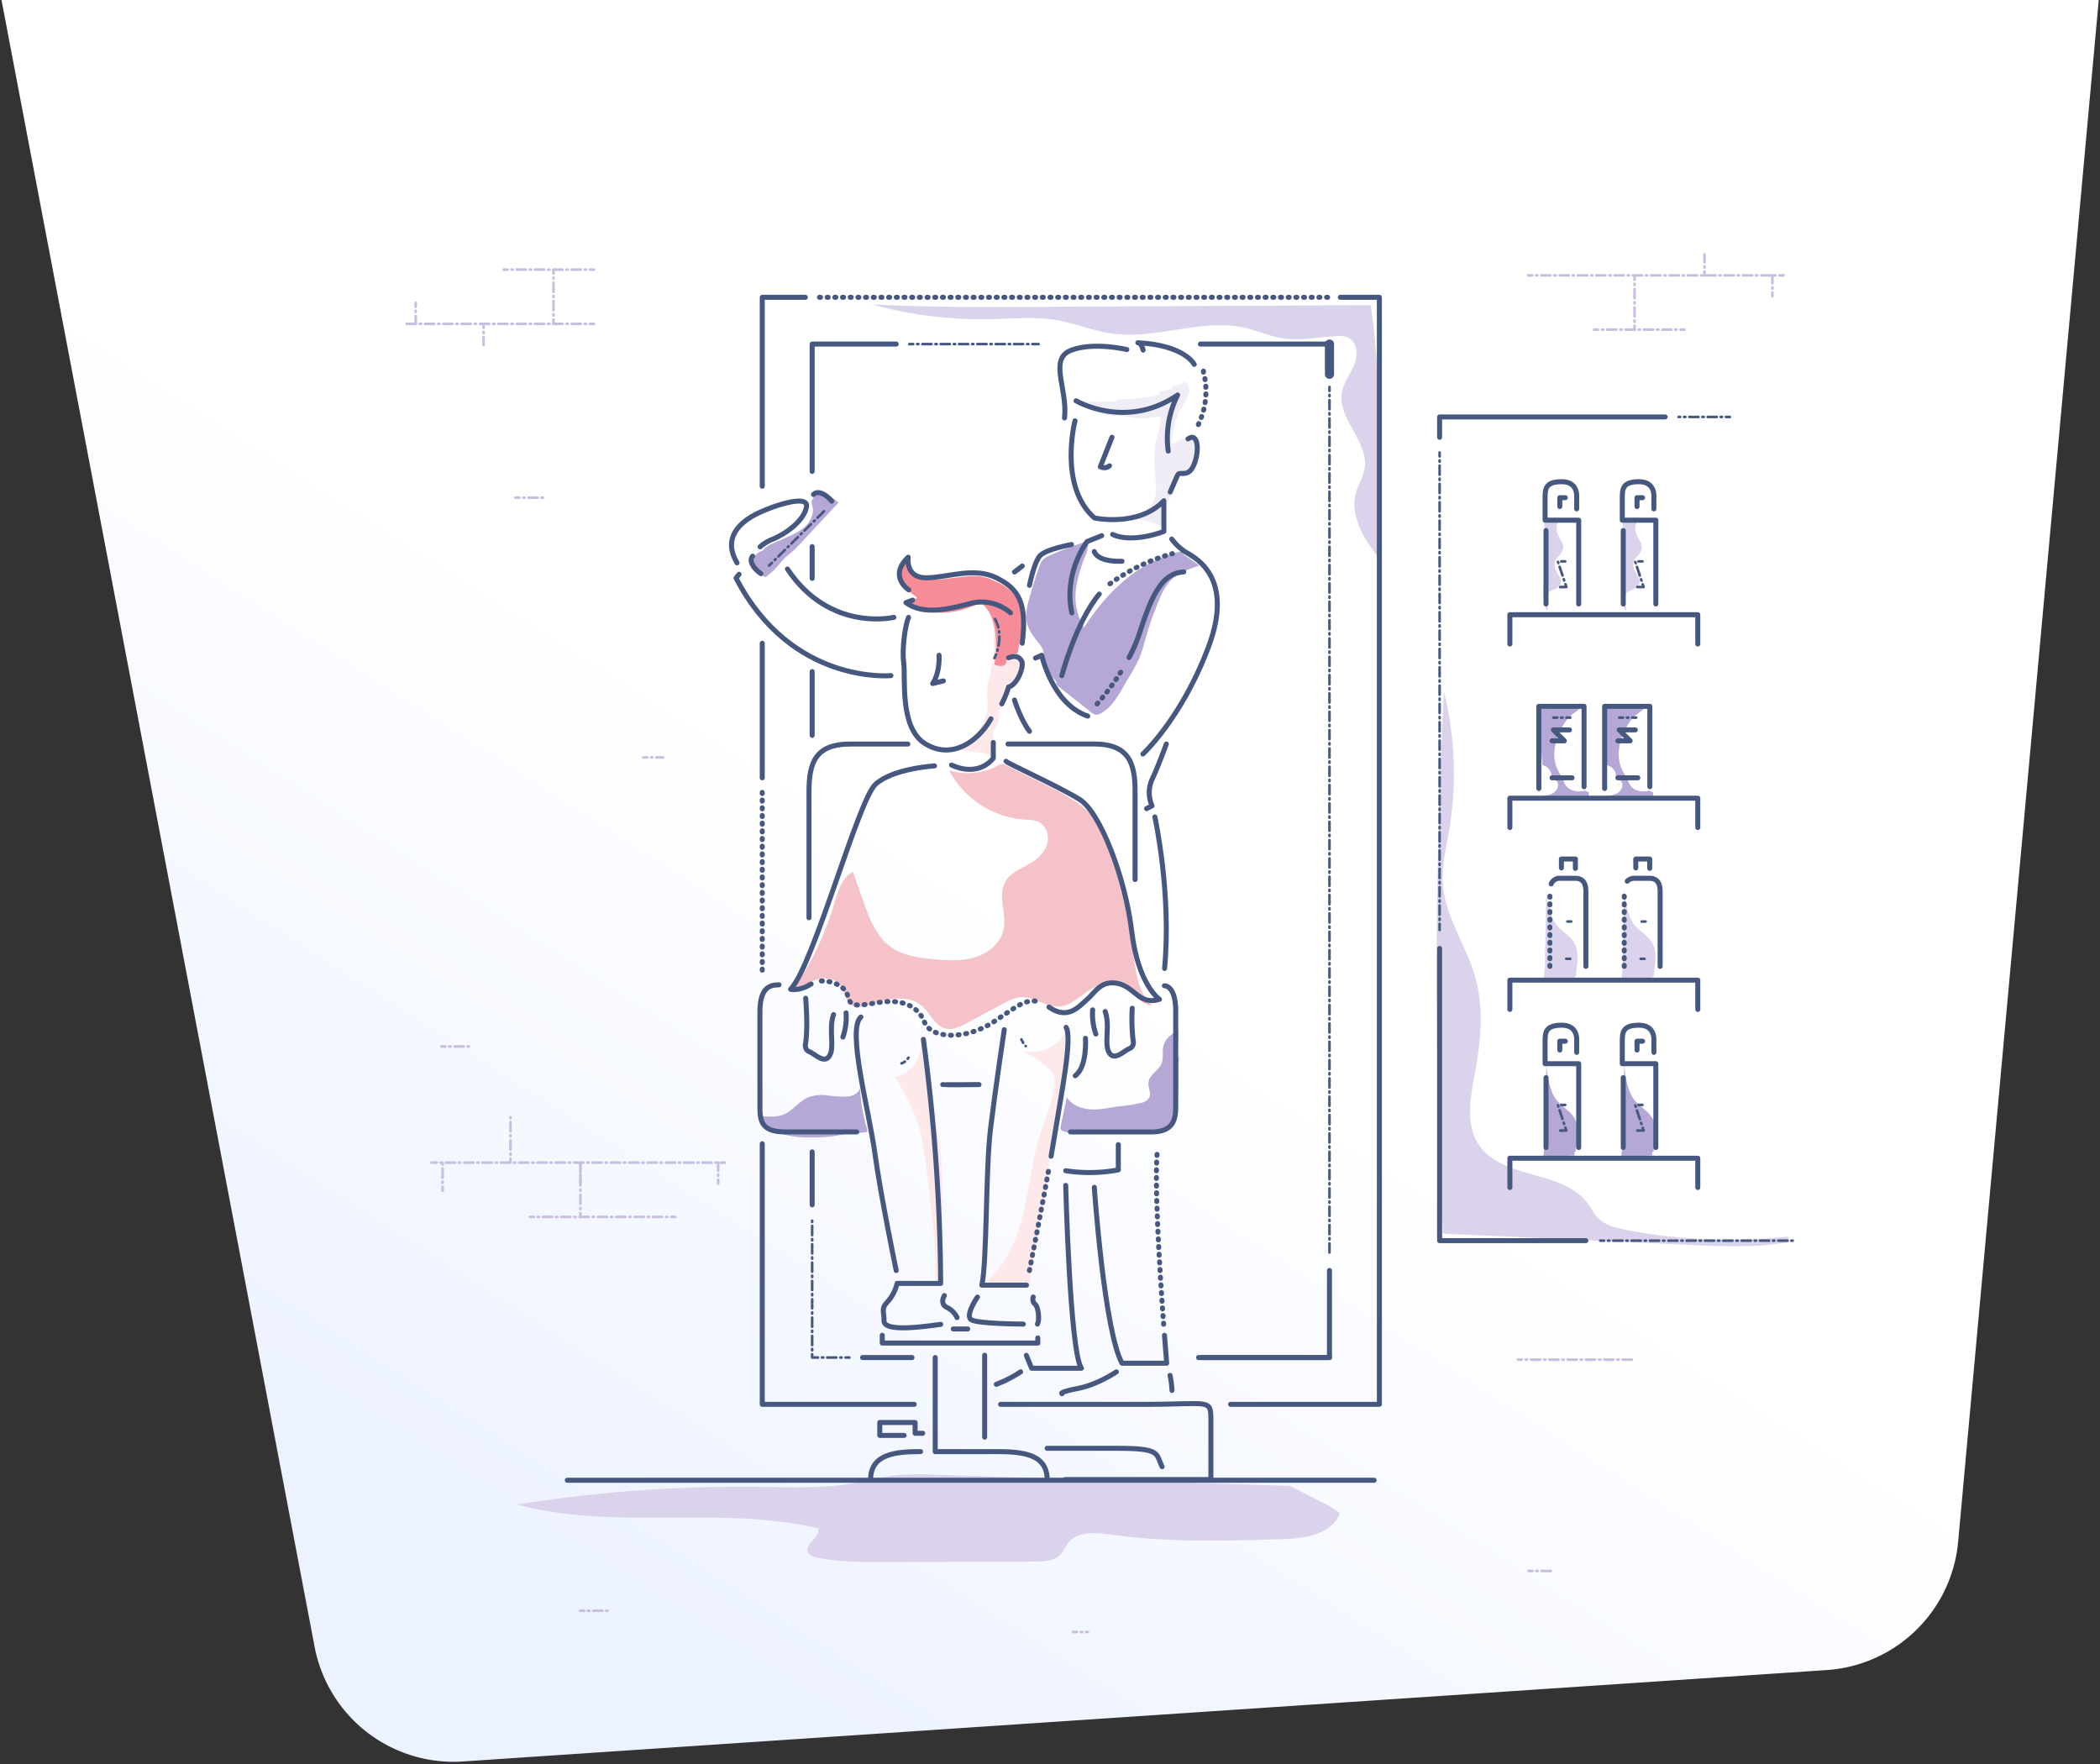 <svg id="Layer_1" data-name="Layer 1" xmlns="http://www.w3.org/2000/svg" xmlns:xlink="http://www.w3.org/1999/xlink" viewBox="0 0 850 714"><rect x="0" y="0" width="850" height="714" fill="#333333" stroke="none"/><defs><style>.cls-1{fill-rule:evenodd;fill:url(#linear-gradient);}.cls-2{fill:#fde8ea;}.cls-3{fill:#f0edf7;}.cls-4{fill:#f68c97;}.cls-5{fill:#dad3eb;}.cls-10,.cls-11,.cls-12,.cls-6,.cls-7{fill:none;stroke-linecap:round;stroke-linejoin:round;}.cls-6{stroke:#c7bee0;}.cls-11,.cls-6{stroke-width:1.06px;stroke-dasharray:1.59 1.59 0.53;}.cls-10,.cls-11,.cls-12,.cls-7{stroke:#46587f;}.cls-10,.cls-7{stroke-width:2.03px;}.cls-8{fill:#b5a8d6;}.cls-9{fill:#f4c2c8;}.cls-10{stroke-dasharray:0.41 2.7;}.cls-12{stroke-width:3.71px;}</style><linearGradient id="linear-gradient" x1="-240.3" y1="957.18" x2="-240.55" y2="956.83" gradientTransform="matrix(862.73, 0, 0, -763.61, 207678.6, 731247.93)" gradientUnits="userSpaceOnUse"><stop offset="0" stop-color="#fff"/><stop offset="1" stop-color="#ecf2ff"/></linearGradient></defs><title>ISV_header_</title><path id="Fill-1" class="cls-1" d="M853.73-46.43l-61.15,670.5A57.24,57.24,0,0,1,739,676L187,713a57.23,57.23,0,0,1-59.66-46.44L-9-50.54Z"/><path class="cls-2" d="M378.79,517.65c-.12-16-2.18-31.84-4.24-47.67A92.58,92.58,0,0,0,372,456.14c-2.11-7.25-6-13.85-9.78-20.37,4.14-.4,7.64-3.61,9.28-7.43s1.68-8.15,1.07-12.27c1.28,11.25,2.57,22.52,5,33.58,1,4.65,2.22,9.26,2.86,14a117.15,117.15,0,0,1,.76,13.38c.27,14.66.54,29.42-2,43.86"/><path class="cls-2" d="M400.16,518c8.12-7.44,12.14-18.35,14.53-29.1s3.49-21.84,7.13-32.24c1-2.95,2.26-5.84,3.17-8.83a52.43,52.43,0,0,0,1.74-8.51,8.24,8.24,0,0,0-.27-4.19,8,8,0,0,0-2.3-2.79,52.42,52.42,0,0,0-10-6.9,16.21,16.21,0,0,0,18-9c-.32,10.71-2.06,21.33-3.8,31.91l-11.65,70.94a1.64,1.64,0,0,1-.41,1,1.59,1.59,0,0,1-1.16.25L400.2,520"/><path class="cls-2" d="M402.29,306.74a10.14,10.14,0,0,0-5.2-2c-3.55-.6-7.12-1-10.7-1.44a32.84,32.84,0,0,0,8.93-6.93,17.24,17.24,0,0,0,4.4-10.25c.08-1.75-.18-3.5-.17-5.26,0-3.21.9-6.34,1.54-9.49a59.78,59.78,0,0,0,1-16.46,20.93,20.93,0,0,0-1.59-7.17c3.38,1.68,4.67,5.9,4.69,9.68s-.88,7.57-.35,11.3c1.85-.49,3.06-2.37,4.9-2.87a3.72,3.72,0,0,1,4.43,2.68c.37,1.68-.49,3.36-1.33,4.87a9.62,9.62,0,0,1-3,3.75,4.13,4.13,0,0,0-1.39,1,4,4,0,0,0-.4,1.69c-.4,2.91-3,5.1-3.56,8-.28,1.59.1,3.28-.45,4.79-.44,1.2-1.43,2.14-1.89,3.33-1.2,3.09,1.44,6.65.37,9.79"/><path class="cls-3" d="M470.69,213.27A34.19,34.19,0,0,0,458.23,210c4-1.81,8-4.48,9.26-8.67.7-2.37.39-4.91.15-7.37-.58-5.85-.74-11.84.75-17.53.61-2.3,1.49-4.6,1.41-7a.63.63,0,0,0-.83-.72c-2.69.16-5.36.81-8.05.65-2.24-.13-4.4-.82-6.63-1-1.48-.14-3-.08-4.44-.2-5.4-.42-10.3-3.17-14.94-6a84.84,84.84,0,0,0,17.74.15l-.82-.6a82.6,82.6,0,0,0,15.92-1.54,2.83,2.83,0,0,0,1.36-.52,1,1,0,0,0,.26-1.31,24.89,24.89,0,0,0,3.65-.53,2.08,2.08,0,0,0,1.32-.67c.3-.41.15-1.14-.35-1.21a7.69,7.69,0,0,0,5.62-1.44c1.5.87,2,2.9,1.6,4.6a16.32,16.32,0,0,1-2.28,4.67A35.49,35.49,0,0,0,474,180l7.48-3.72a1.37,1.37,0,0,1,.8-.22,1.29,1.29,0,0,1,.86.71c1.11,1.86,1.05,4.16.92,6.32a16.42,16.42,0,0,1-1.12,5.74,5.93,5.93,0,0,1-4.34,3.58c-.72.09-1.54,0-2,.56a2.45,2.45,0,0,0-.5,1.18,30.11,30.11,0,0,1-2.22,6.7c-1,2-2.28,3.77-3.06,5.82s-.94,4.51.29,6.32"/><path class="cls-4" d="M407.28,267.35a1.81,1.81,0,0,1-1.39,2.15,5.26,5.26,0,0,1-2.82-.27.79.79,0,0,1-.46-.26.8.8,0,0,1-.05-.57,48.32,48.32,0,0,0,.5-10c-.26-5-1.51-10.41-5.28-13.77a1.77,1.77,0,0,0-.92-.51,2,2,0,0,0-1,.26A34.61,34.61,0,0,1,381.82,248a22.65,22.65,0,0,1-13.77-4.07,6.32,6.32,0,0,0,3.1-2.15A15.44,15.44,0,0,1,366,236.6a8.91,8.91,0,0,1-1.45-4.33c-.06-2.61,1.48-5,3-7.1a8.52,8.52,0,0,0,3.49,7.56c3.33,2.37,7.81,2,11.86,1.54l7.24-.83a28.18,28.18,0,0,1,5.94-.25,22.36,22.36,0,0,1,7.19,2.28,23.65,23.65,0,0,1,4.92,2.92,14.93,14.93,0,0,1,4.53,6.33,21.83,21.83,0,0,1,.85,9.94c-.38,3.34-1.17,6.62-1.66,9.94a2.94,2.94,0,0,0-3.49,2.18"/><path class="cls-5" d="M522.1,601.43l-144-4.53a105.75,105.75,0,0,0-16.12.31c-5.14.63-10.16,2-15.26,2.95-13.39,2.46-27.12,1.82-40.74,1.66A568.4,568.4,0,0,0,209.31,609c39.41,10.63,82,.24,121.72,9.59,1.51,3.35-5.28,6.07-4.06,9.54.54,1.52,2.37,2.09,4,2.39,9.52,1.83,19.28,1.8,29,1.76l58.92-.22c3.7,0,7.84-.21,10.38-2.89,1.3-1.37,2-3.22,3.16-4.7,3.87-4.84,11.26-4.16,17.4-3.3,22.85,3.2,46.05,2.52,69.12,1.84,9.12-.27,20.31-2,23.37-10.56l-4.14-2.86"/><path class="cls-6" d="M260.35,306.57h8.09"/><line class="cls-6" x1="208.62" y1="201.45" x2="220.55" y2="201.45"/><line class="cls-6" x1="178.66" y1="423.56" x2="190.02" y2="423.56"/><line class="cls-6" x1="614.38" y1="550.34" x2="660.94" y2="550.34"/><line class="cls-6" x1="618.66" y1="635.87" x2="628.26" y2="635.87"/><path class="cls-6" d="M434.3,660.57h6"/><line class="cls-6" x1="234.79" y1="651.98" x2="246.01" y2="651.98"/><path class="cls-7" d="M229.62,599.15H556.19"/><line class="cls-6" x1="645.24" y1="133.42" x2="681.94" y2="133.42"/><line class="cls-6" x1="618.55" y1="111.46" x2="721.9" y2="111.46"/><line class="cls-6" x1="661.61" y1="133.42" x2="661.61" y2="111.46"/><line class="cls-6" x1="717.39" y1="119.98" x2="717.39" y2="111.46"/><line class="cls-6" x1="689.91" y1="111.46" x2="689.91" y2="102.95"/><line class="cls-6" x1="273.29" y1="492.56" x2="214.59" y2="492.56"/><line class="cls-6" x1="293.35" y1="470.6" x2="174.63" y2="470.6"/><line class="cls-6" x1="234.92" y1="492.56" x2="234.92" y2="470.6"/><line class="cls-6" x1="179.14" y1="481.99" x2="179.14" y2="470.6"/><line class="cls-6" x1="234.92" y1="479.11" x2="234.92" y2="470.6"/><line class="cls-6" x1="290.69" y1="479.11" x2="290.69" y2="470.6"/><line class="cls-6" x1="206.62" y1="470.6" x2="206.62" y2="452.18"/><line class="cls-6" x1="240.4" y1="109.13" x2="203.7" y2="109.13"/><line class="cls-6" x1="240.4" y1="131.09" x2="163.74" y2="131.09"/><line class="cls-6" x1="224.03" y1="109.13" x2="224.03" y2="131.09"/><line class="cls-6" x1="168.25" y1="122.58" x2="168.25" y2="131.09"/><line class="cls-6" x1="195.73" y1="131.09" x2="195.73" y2="139.6"/><path class="cls-8" d="M308.69,222.9a5.37,5.37,0,0,0-3.28,2.48,5,5,0,0,0,.6,4.86,14.88,14.88,0,0,0,3.76,3.44,29,29,0,0,0,4.76-4.29c1-1.1,1.87-2.27,2.91-3.31S319.8,224,321,223c.91-.83,1.76-1.72,2.6-2.61,1.71-1.81,3.4-3.63,5.09-5.44l3.88-4.17,6.85-7.36a17.22,17.22,0,0,0-6.63-3.66,2.91,2.91,0,0,0-2-.06c-.7.32-1.06,1.09-1.49,1.73a4.19,4.19,0,0,0-.77,1.4,4.39,4.39,0,0,0,.3,2c.76,2.93-.66,6.07-2.84,8.17s-5,3.35-7.77,4.56l-5,2.22a13.08,13.08,0,0,0-3.58,2"/><path class="cls-5" d="M658.47,246.31a10.92,10.92,0,0,1-1.16-2.94,3.69,3.69,0,0,1,.62-3,7.22,7.22,0,0,1,2.93-1.67c1.31-.58,2.63-1.59,2.77-3a4.68,4.68,0,0,0-.8-2.65,19,19,0,0,1-1.42-2.81,4.59,4.59,0,0,1-.1-3.1,8.52,8.52,0,0,1,1.74-2.38,5.24,5.24,0,0,0,1.54-3.34,7.32,7.32,0,0,0-1.33-3.31,9.69,9.69,0,0,1-1.32-3.49,4.63,4.63,0,0,1,.89-3.54c-1.82-.07-3.64-.09-5.46-.05a.39.39,0,0,0-.48.44c0,2.35.27,4.69.34,7,.06,1.7,0,3.41,0,5.11l-.13,5.3a85.73,85.73,0,0,1-.57,9.2,13.26,13.26,0,0,0-.18,2,11.31,11.31,0,0,0,.35,2.32l1,4.55.32,0"/><path class="cls-5" d="M626.61,246.31a10.63,10.63,0,0,1-1.17-2.94,3.69,3.69,0,0,1,.62-3A7.22,7.22,0,0,1,629,238.7c1.31-.58,2.63-1.59,2.77-3A4.75,4.75,0,0,0,631,233a18.12,18.12,0,0,1-1.43-2.81,4.65,4.65,0,0,1-.1-3.1,8.52,8.52,0,0,1,1.74-2.38,5.19,5.19,0,0,0,1.54-3.34,7.3,7.3,0,0,0-1.32-3.31,9.71,9.71,0,0,1-1.33-3.49,4.63,4.63,0,0,1,.89-3.54c-1.82-.07-3.64-.09-5.46-.05a.48.48,0,0,0-.4.13.46.46,0,0,0-.07.31c0,2.35.26,4.69.34,7,0,1.7,0,3.41,0,5.11l-.14,5.3a85.73,85.73,0,0,1-.57,9.2,13.26,13.26,0,0,0-.18,2,11.31,11.31,0,0,0,.35,2.32l1,4.55.31,0"/><path class="cls-8" d="M667.52,320a8.42,8.42,0,0,1-5.21-.2A5.44,5.44,0,0,1,659,316a4.63,4.63,0,0,0-.21-.91,3.46,3.46,0,0,0-.58-.85A14.53,14.53,0,0,1,655.24,304a24.63,24.63,0,0,1,3.47-10.28,15.2,15.2,0,0,1,3.43-4.32c1.12-.91,2.47-1.57,3.32-2.73a135.88,135.88,0,0,0-15.89.26,201.07,201.07,0,0,0,.8,22.36.59.59,0,0,0,.11.36.73.73,0,0,0,.34.17,4.76,4.76,0,0,1,3.21,5.41,2.57,2.57,0,0,1,2.66,2.73,4.16,4.16,0,0,1-2.5,3.32,12.21,12.21,0,0,1-4.24.93,13.06,13.06,0,0,0,4.62.6q7,0,13.95-.27a.66.66,0,0,0,.44-.13.63.63,0,0,0,.12-.4l.1-1.29"/><path class="cls-8" d="M641.45,320a8.42,8.42,0,0,1-5.21-.2A5.44,5.44,0,0,1,632.9,316a4.63,4.63,0,0,0-.21-.91,3.46,3.46,0,0,0-.58-.85A14.53,14.53,0,0,1,629.17,304a24.63,24.63,0,0,1,3.47-10.28,15.2,15.2,0,0,1,3.43-4.32c1.12-.91,2.47-1.57,3.32-2.73a135.88,135.88,0,0,0-15.89.26,201.07,201.07,0,0,0,.8,22.36.59.59,0,0,0,.11.36.73.73,0,0,0,.34.17,4.76,4.76,0,0,1,3.21,5.41,2.57,2.57,0,0,1,2.66,2.73,4.16,4.16,0,0,1-2.5,3.32,12.21,12.21,0,0,1-4.24.93,13.06,13.06,0,0,0,4.62.6q7,0,14-.27a.66.66,0,0,0,.44-.13.71.71,0,0,0,.13-.4l.1-1.29"/><path class="cls-8" d="M669.33,466c.15-1.2.3-2.39.44-3.58.38-3.3.66-6.84-.94-9.74-1.82-3.29-5.64-5-7.77-8.09a15.4,15.4,0,0,1-1.82-3.95,38.62,38.62,0,0,1-1.82-9.88l-.56,28.13a56.91,56.91,0,0,1-.58,8.46.77.77,0,0,0,0,.52c.13.2.42.22.66.22,3.88-.08,7.77-.21,11.64-.38a.35.35,0,0,0,.25-.07.33.33,0,0,0,0-.26l-.09-1"/><path class="cls-8" d="M637.81,466c.15-1.2.3-2.39.43-3.58.39-3.3.67-6.84-.93-9.74-1.82-3.29-5.64-5-7.77-8.09a15.07,15.07,0,0,1-1.82-3.95,38.62,38.62,0,0,1-1.82-9.88l-.56,28.13a55.61,55.61,0,0,1-.59,8.46.77.77,0,0,0,0,.52c.13.2.42.22.66.22q5.82-.12,11.64-.38a.31.31,0,0,0,.24-.07.34.34,0,0,0,0-.26l-.09-1"/><path class="cls-5" d="M669.33,395.11c.15-1.19.3-2.38.44-3.58.38-3.29.66-6.83-.94-9.74-1.82-3.29-5.64-5-7.77-8.09a15.4,15.4,0,0,1-1.82-3.95,38.55,38.55,0,0,1-1.82-9.87L656.86,388a56.91,56.91,0,0,1-.58,8.46.77.77,0,0,0,0,.52c.13.2.42.22.66.21,3.88-.08,7.77-.2,11.64-.37a.41.41,0,0,0,.25-.08.33.33,0,0,0,0-.26l-.09-1"/><path class="cls-5" d="M637.81,395.11c.15-1.19.3-2.38.43-3.58.39-3.29.67-6.83-.93-9.74-1.82-3.29-5.64-5-7.77-8.09a15.07,15.07,0,0,1-1.82-3.95,38.55,38.55,0,0,1-1.82-9.87L625.34,388a55.61,55.61,0,0,1-.59,8.46.77.77,0,0,0,0,.52c.13.2.42.22.66.21q5.82-.12,11.64-.37a.36.36,0,0,0,.24-.08.34.34,0,0,0,0-.26l-.09-1"/><path class="cls-5" d="M723.71,500.53a221.68,221.68,0,0,1-65.44-2.69c-4.15-.8-8.54-1.85-11.48-4.88-1.66-1.71-2.7-3.9-4.11-5.82-10.12-13.78-34.72-9.59-44.16-23.85-5.53-8.36-3.28-19.38-1.47-29.23,2.37-12.85,3.62-26.27,0-38.82s-11.89-23.81-13-36.84c-.61-7.51,1.26-15,2.52-22.39a138.17,138.17,0,0,0-2.12-56.07q-5.67,109.59-.42,219.38l98.74,4.53c13.94.64,28,1.27,41.76-1.13"/><path class="cls-5" d="M558.05,226l.11-30.93c.09-23.91.17-47.93-3.35-71.57l-131.59.69c-23.49.13-47,.25-70.46-1a167.89,167.89,0,0,0,48.13,6c9.17-.19,18.43-1.13,27.45.5,7.25,1.3,14.14,4.22,21.43,5.29,18.1,2.66,36.74-6.35,54.56-2.17,4.76,1.11,9.28,3.14,14.09,4,7.35,1.28,14.86-.28,22.31-.74a9.83,9.83,0,0,1,5,.62c3.65,1.81,4,7.05,2.45,10.84s-4.22,7.12-5,11.12c-2,10.81,10.91,20.12,9.16,31-.57,3.51-2.64,6.6-3.57,10-1.84,6.83,1.06,14,4.85,20"/><path class="cls-8" d="M477.29,427.08c-1,8.41.88,17.3-2.17,25.2a7.45,7.45,0,0,1-2.54,3.66,7.26,7.26,0,0,1-2.8,1,34,34,0,0,1-4.16.34l-23.72.95c-2.53.1-5.07.2-7.61.2a10.17,10.17,0,0,1-4.07-.59,1.55,1.55,0,0,1-.91-.81,1.89,1.89,0,0,1,0-1l2.46-11.88c2.11,3.29,6.24,4.76,10.14,4.9s7.75-.82,11.62-1.33a52.41,52.41,0,0,0,8.57-1.37,4.71,4.71,0,0,0,3-2c1-1.88-.47-4.13-.25-6.24.34-3.13,4.1-4.74,5.3-7.66.94-2.27.16-4.91.81-7.28.78-2.88,3.46-4.77,6-6.31l-.33,11.79"/><path class="cls-8" d="M348.14,439.16a3.64,3.64,0,0,1-1.55,3.45,7.29,7.29,0,0,1-3.73,1.22,44.19,44.19,0,0,1-7.95-.45,16.15,16.15,0,0,0-7.85.8c-3.59,1.55-5.95,5.17-9.52,6.77-3.23,1.46-7,1.05-10.48.62a19.76,19.76,0,0,0,10.91,7.8,35.9,35.9,0,0,0,9.31,1,66,66,0,0,0,10.33-.53c2.68-.4,5.32-1.09,8-1.26a41,41,0,0,0,5-.31.45.45,0,0,0,.44-.64c-.1-.6-.28-1.19-.44-1.78a70.29,70.29,0,0,1-2.45-14.47"/><path class="cls-8" d="M478.8,223c-11.13,2.28-21.1,8.73-29,16.9s-13.86,18-19,28.11a37.45,37.45,0,0,0-3.11,7.5,2.38,2.38,0,0,0-.06,1.42,2.47,2.47,0,0,0,.89,1l13,10.28a4.17,4.17,0,0,0,2.14,1.08,3.47,3.47,0,0,0,1.83-.53c5.11-2.71,7.77-8.36,10.69-13.36a82.91,82.91,0,0,0,5-9,65.9,65.9,0,0,0,2.47-7.83,131.14,131.14,0,0,1,5.72-16.18,24.64,24.64,0,0,1,4.26-7.24c3.06-3.27,7.49-4.8,11.74-6.21a69.47,69.47,0,0,0-6.33-4.47"/><path class="cls-8" d="M439.93,219.11a147.05,147.05,0,0,0-15.06,5.72,7.94,7.94,0,0,0-2.72,1.71,7.82,7.82,0,0,0-1.39,2.59c-1.51,4.06-2.72,8.22-3.93,12.38-.94,3.25-1.89,6.64-1.27,10s2.65,6,4.73,8.64a10,10,0,0,1,1.86,2.94c.49,1.44.28,3,.5,4.51.36,2.52,1.93,4.69,3.5,6.7,2,2.48,4.28,5,7.39,5.56a1.71,1.71,0,0,0,1-.06,1.91,1.91,0,0,0,.84-1.2l3.93-10.71a18.89,18.89,0,0,0,1.6-7c-.13-4.12-2.86-7.65-4.3-11.52a24.38,24.38,0,0,1-.91-12.17,59.13,59.13,0,0,1,3.45-11.83,14.37,14.37,0,0,0,1.29-5.22"/><path class="cls-9" d="M321.76,399.59A124.6,124.6,0,0,0,337.61,366c1.5-5,3.07-10.58,7.58-13.16l4.34,12.2c2.39,6.72,5.07,13.85,10.81,18.09,5,3.73,11.59,4.59,17.83,5.14,5.54.49,11.25.81,16.56-.82s10.24-5.65,11.44-11.09c1.43-6.52-2.55-14,.86-19.7,2.28-3.83,7-5.29,10.73-7.67,2.78-1.76,5.24-4.28,6.11-7.45s-.21-7-3.06-8.62c-1.91-1.09-4.23-1.08-6.42-1.22a37.56,37.56,0,0,1-30.25-19.92A25.63,25.63,0,0,0,403.62,310a4.35,4.35,0,0,1,2.14-.73,4.06,4.06,0,0,1,1.57.53l16.24,8.07c5.95,3,12,6,16.75,10.64,8.12,7.95,11.37,19.55,13.75,30.67q2.94,13.72,4.78,27.65c1,7.26,2,15.23,7.43,20.18-3.93-.2-6.55-4-9.79-6.23a13.88,13.88,0,0,0-13-1.36c-5.21,2.2-9.12,7.63-14.77,8-5.31.33-10.05-4.09-15.36-3.82-2.63.13-5,1.41-7.36,2.65l-14.7,7.88c-2.65,1.42-5.62,2.89-8.55,2.19-4.44-1.07-6.26-6.34-9.76-9.27-3-2.51-7.17-3.18-11.06-2.8s-7.6,1.7-11.35,2.78c-1.63.47-3.39.89-5,.28-3.43-1.32-3.53-6.23-6-9-2-2.18-5.24-2.72-8.09-2.09s-5.38,2.22-7.84,3.8"/><path class="cls-7" d="M450.08,177l-4.72,11.95s2.24,1.05,3.72-.42"/><path class="cls-7" d="M435.12,170.32s-6.81,26.53,7.91,39.35c0,0,17.91,3.81,28.06-7v12.43s-12.53,5-20.73,1.24"/><path class="cls-7" d="M445.93,216.82,440,219.2s-9.72,12.67-6.15,28.87"/><path class="cls-10" d="M449.27,236.3a77.81,77.81,0,0,1,25.25-12.2"/><path class="cls-7" d="M429.78,273.46s5.62-21.52,15.16-33"/><path class="cls-7" d="M474.28,218.2a21.88,21.88,0,0,0,5.53,5.19c3.33,2.1,20.15,9.62,9.34,38.45s-26.54,43.35-26.54,43.35"/><path class="cls-7" d="M380.09,265.22s.53,6.72-2.57,11.44l4.33-1.05"/><path class="cls-7" d="M367.75,249.88c-1.28,2.86-2.76,12.53-1.95,18.49s-1.86,26.06,8.62,32.63,21.25-.43,26.68-10.05"/><path class="cls-7" d="M408.25,266.22c2.33-.81,3.9-.81,5.19,1.19S412,277,408.25,278.08a43.88,43.88,0,0,1-2.77,6.82"/><path class="cls-11" d="M402.53,266.36s4.48-8.71,0-16.19"/><path class="cls-7" d="M409,248.07a17.78,17.78,0,0,0-16.44-3.76c-9.86,2.66-19.2,4.47-25.87-.39l2.72-1"/><path class="cls-7" d="M367.85,238.78s-8.48-5.43-.24-13.25c0,0-1.38,8.48,7.48,8.34s19.1-4.48,28.2,0,12.51,10.25,10.47,26.49"/><path class="cls-7" d="M402.05,300.52v6.34s-5.38,8-16.91,2.81"/><path class="cls-7" d="M424.57,407.63c7.71,5.43,12.07-.22,15.36-3s5.58-8,12.51-6.57,8.64,9,16.86,6.43c0,0-8.64-5.79-11.22-27.51S445.29,328.73,437,323.58s-29.3-14.65-29.8-15.43"/><path class="cls-10" d="M332.46,397.07c4.59-.2,9.89,2.37,10.64,5.91,1,4.72,3.43,4.29,12.5,2.79s15.94,1.14,18.58,7.93,16.58,7.43,27.87,0c8.38-5.51,12.47-9.17,17.17-8.49"/><path class="cls-7" d="M378.26,310s-16.8,1-23.87,7.43-25,73.11-34.38,83c0,0,3.58.86,8.29-2.15"/><path class="cls-7" d="M327.45,371.46v-51c0-11.44,2.35-19.3,16.72-19.3h23.3"/><path class="cls-7" d="M459.44,356V320.44c0-11.44-2.36-19.3-16.72-19.3H408"/><path class="cls-7" d="M342.45,410a24,24,0,0,1-1.28,9.76"/><path class="cls-7" d="M326.11,404.05s1,11.2,0,18.06c0,0-.81,2.67,1.48,3.57s6.05,5.2,8.19,1.62-.47-11,1.62-16.62"/><path class="cls-7" d="M442.27,408.76a24,24,0,0,0,1.29,9.77"/><path class="cls-7" d="M458.28,408.1a76.59,76.59,0,0,0,.33,12.76s.81,2.67-1.47,3.58-6.05,5.19-8.2,1.62.48-11-1.62-16.63"/><path class="cls-7" d="M419.13,266.36l2.51-1.14s4.28,19.77,18.65,24.63"/><path class="cls-7" d="M457,266.15a64,64,0,0,0,4.27-10c4.93-15.22,9.07-24.22,17.86-24.65"/><path class="cls-10" d="M444.08,284.9a100.94,100.94,0,0,0,10.51-14.41"/><path class="cls-7" d="M433.71,220.39s-10.14,1.86-12.65,4.43-4.36,12.08-4.36,12.08"/><line class="cls-7" x1="413.76" y1="229.11" x2="410.63" y2="231.54"/><path class="cls-7" d="M361.82,249.88s-26,6.17-43.09-19.56"/><path class="cls-7" d="M360.61,273.46s-40.24,3.89-62.68-39.49l1.22-1.53"/><path class="cls-7" d="M307.67,221.34a16.7,16.7,0,0,1,5.2-3.14c5.5-2.31,12.72-7.6,13.58-13.18s-17.29.79-23.12,4.65-10,9.58-5,18.15"/><path class="cls-7" d="M329.27,200.16c1.53-1.64,4.61-.59,7.39,2.67"/><path class="cls-7" d="M304.65,225.09c-1.5,1.68-.17,4.64,3.34,7.11"/><line class="cls-11" x1="311.3" y1="228.92" x2="334.16" y2="206.33"/><path class="cls-7" d="M410.63,283.35s2.5,8,6.07,12.65"/><path class="cls-7" d="M442.93,223.25s.86,4.21,11.22,3.93"/><path class="cls-7" d="M472.09,301.14s-3.22,8.87-5.79,14.37a13.15,13.15,0,0,0,0,10.65l-2.21,1.14"/><path class="cls-7" d="M467.44,330.66s6.79,30.66,3.94,61.32"/><path class="cls-7" d="M315.3,398.62c-3.93,0-7.72,1.29-7.72,11.08v38.52c0,5.64.78,9.93,10.22,9.93h28.94"/><path class="cls-7" d="M471.3,399c1.58,0,4.58,1.79,4.58,10.15v36.59c0,5.07.78,12.43-9.72,12.43H433.28"/><path class="cls-7" d="M373.75,420.7a774.81,774.81,0,0,1,7,98.77H363.11a16.65,16.65,0,0,1-3.72,7.29c-2.86,3-1.57,3.71-1.57,7.86s12.29,2.93,22.94,1.43"/><path class="cls-7" d="M382.26,524.4s-2.07,3.29,1,4.79a8.67,8.67,0,0,1,4.11,4.11"/><path class="cls-7" d="M362.75,514.25s-6.36-30.66-8.65-47.59-11.43-50.1-5.64-55"/><path class="cls-11" d="M364.89,430.42a5.18,5.18,0,0,0,3.15-3"/><path class="cls-7" d="M425.44,468c.36-2.08.69-4.05,1-5.86,3.15-19.51,7.72-42,5.08-46.31"/><path class="cls-10" d="M416.68,514.25c1.83-9.21,5.41-27.41,8-41.91"/><path class="cls-7" d="M406.49,416.77s-3.58,23.8-5.58,40.24-1.36,53.6-3.5,63.17h18.08"/><path class="cls-7" d="M439.36,420.28s.8,11.49-4.15,15.15"/><path class="cls-7" d="M381.58,439c.32.14,14.69,0,14.69,0"/><path class="cls-11" d="M413.42,420.7s1,2.29,1.78,2.72"/><path class="cls-7" d="M395.62,525s-5.21,7.58-2.43,9.22,21,1.72,21,1.72"/><path class="cls-7" d="M418.21,525a2.64,2.64,0,0,0,.71,2.86c1.36,1,1.93,6.43,1,8.08"/><polyline class="cls-7" points="357.1 540.48 357.1 543.62 420.06 543.62 420.06 541.55"/><line class="cls-7" x1="385.83" y1="537.91" x2="391.69" y2="537.91"/><path class="cls-7" d="M378.54,549.48v38.09H397.7c11.79,0,26.15-1.07,26.15,11.3"/><path class="cls-7" d="M372.61,587.55c-10.18,0-20.22,1-20.22,11.32"/><line class="cls-7" x1="398.55" y1="581.71" x2="398.55" y2="548.55"/><polyline class="cls-7" points="373.47 580.14 370.4 580.14 370.4 575.78 356.1 575.78 356.1 581 365.96 581"/><path class="cls-7" d="M431.36,473.87a63.2,63.2,0,0,0,21.29-.35V463.3"/><path class="cls-7" d="M431.36,479.81s1.71,67.53,6.36,74H417.56l-2.14-5.22"/><path class="cls-10" d="M471,536c-1.6-21.79-4-59.71-2.41-71.4"/><path class="cls-7" d="M442.93,480.59s4,58,11.22,71.18h18.08s-.37-4.4-.89-11.27"/><path class="cls-7" d="M451.87,555.27s-7.44,5.15-15.58,6.72-6.44,2.14-6.44,2.14"/><path class="cls-7" d="M413.12,555.27a50.51,50.51,0,0,1-9.83,5.05"/><path class="cls-7" d="M405,568.42h58.89c26.3,0,26.23-2.57,26.23,7v23.45h-59"/><path class="cls-7" d="M470.37,593.65c-2.57-5.22-.28-7.43-17.86-7.43H423.85"/><path class="cls-7" d="M473.59,556.7a39.76,39.76,0,0,1,.79,6.08"/><line class="cls-7" x1="538.12" y1="549.48" x2="486.38" y2="549.48"/><line class="cls-7" x1="485.88" y1="139.27" x2="538.12" y2="139.27"/><line class="cls-11" x1="368.04" y1="139.27" x2="420.38" y2="139.27"/><polyline class="cls-7" points="328.73 190.8 328.73 139.27 362.75 139.27"/><line class="cls-7" x1="328.73" y1="234.11" x2="328.73" y2="221.25"/><line class="cls-7" x1="328.73" y1="297.64" x2="328.73" y2="271.84"/><line class="cls-7" x1="328.73" y1="487.67" x2="328.73" y2="466.23"/><polyline class="cls-11" points="343.83 549.48 328.73 549.48 328.73 493.3"/><line class="cls-7" x1="369.14" y1="549.48" x2="349.14" y2="549.48"/><polyline class="cls-7" points="538.12 514.25 538.12 549.48 485.14 549.48"/><line class="cls-11" x1="538.12" y1="156.64" x2="538.12" y2="507.86"/><line class="cls-12" x1="538.12" y1="139.27" x2="538.12" y2="151.5"/><polyline class="cls-7" points="542.51 120.34 558.32 120.34 558.32 568.42 498.1 568.42"/><line class="cls-10" x1="331.69" y1="120.34" x2="538.12" y2="120.34"/><polyline class="cls-7" points="308.53 196.81 308.53 120.34 325.97 120.34"/><line class="cls-7" x1="308.53" y1="314.83" x2="308.53" y2="260.36"/><line class="cls-10" x1="308.53" y1="392.69" x2="308.53" y2="320.15"/><polyline class="cls-7" points="370.04 568.42 308.53 568.42 308.53 462.94"/><path class="cls-7" d="M435.55,162.22s20.15,12,41.11-2.34a39,39,0,0,0-3.81,22.68"/><path class="cls-7" d="M473.66,199.14c.15-.24,2.1-5,3-6.86s4.15,1.43,6.53-4,1.91-13.63-2.33-10.63"/><path class="cls-10" d="M485.05,171.84a31.21,31.21,0,0,0,2.24-20.68,1.43,1.43,0,0,1,.87-2.09"/><path class="cls-7" d="M483.38,147.49s-3.76-7.76-22.82-8.76c0,0,1.33-.24,2.14,3"/><path class="cls-7" d="M456.11,141.49s-13.37-3.24-22.57.29-1.33,15.53-2.66,27.39"/><line class="cls-11" x1="647.7" y1="502.17" x2="725.92" y2="502.17"/><polyline class="cls-7" points="582.7 383.9 582.7 502.17 641.88 502.17"/><line class="cls-11" x1="582.7" y1="183.15" x2="582.7" y2="376.41"/><polyline class="cls-7" points="674 168.76 582.7 168.76 582.7 177.01"/><line class="cls-11" x1="700.19" y1="168.76" x2="679.43" y2="168.76"/><polyline class="cls-7" points="687.2 480.66 687.2 468.8 611.14 468.8 611.14 480.66"/><polyline class="cls-7" points="687.2 334.95 687.2 323.08 611.14 323.08 611.14 334.95"/><polyline class="cls-7" points="687.2 408.58 687.2 396.72 611.14 396.72 611.14 408.58"/><path class="cls-7" d="M670.22,464.46V430.54H656.64v-8.86c0-3.95.24-6.72,6.79-6.72s6,6,6,6v5"/><line class="cls-7" x1="657.03" y1="436.21" x2="657.03" y2="464.46"/><path class="cls-11" d="M664.79,447.22h-2.95l3.43,10.38h-3.19"/><polyline class="cls-7" points="662.6 425.02 662.6 421.44 664.84 421.44"/><path class="cls-7" d="M639,464.46V430.54H625.39v-8.86c0-3.95.24-6.72,6.79-6.72s6,6,6,6v5"/><line class="cls-7" x1="625.77" y1="436.21" x2="625.77" y2="464.46"/><path class="cls-11" d="M633.54,447.22h-3L634,457.6h-3.19"/><polyline class="cls-7" points="631.35 425.02 631.35 421.44 633.59 421.44"/><polyline class="cls-7" points="687.2 260.67 687.2 248.81 611.14 248.81 611.14 260.67"/><path class="cls-7" d="M670.22,244.47V210.55H656.64v-8.86c0-4,.24-6.72,6.79-6.72s6,6,6,6v5"/><line class="cls-7" x1="657.03" y1="214.74" x2="657.03" y2="244.47"/><path class="cls-11" d="M664.79,227.23h-2.95l3.43,10.38h-3.19"/><polyline class="cls-7" points="662.6 205.02 662.6 201.45 664.84 201.45"/><path class="cls-7" d="M639,244.47V210.55H625.39v-8.86c0-4,.24-6.72,6.79-6.72s6,6,6,6v5"/><line class="cls-7" x1="625.77" y1="214.74" x2="625.77" y2="244.47"/><path class="cls-11" d="M633.54,227.23h-3L634,237.61h-3.19"/><polyline class="cls-7" points="631.35 205.02 631.35 201.45 633.59 201.45"/><polyline class="cls-7" points="667.79 318.44 667.79 285.89 649.5 285.89 649.5 319.15"/><line class="cls-11" x1="662.25" y1="290.46" x2="655.18" y2="290.46"/><line class="cls-7" x1="662.93" y1="314.83" x2="654.86" y2="314.83"/><polyline class="cls-7" points="661.9 295.43 655.39 295.43 659.82 299.86 654.86 299.86"/><polyline class="cls-7" points="641.16 318.44 641.16 285.89 622.87 285.89 622.87 319.15"/><line class="cls-11" x1="635.62" y1="290.46" x2="628.55" y2="290.46"/><line class="cls-7" x1="636.3" y1="314.83" x2="628.22" y2="314.83"/><polyline class="cls-7" points="635.26 295.43 628.76 295.43 633.19 299.86 628.23 299.86"/><path class="cls-7" d="M658.64,356.67a4,4,0,0,1,3.08-1.17h5.95c4.1,0,4.29,3.67,4.29,5.53v30.11"/><path class="cls-10" d="M657.43,391.14V361.67"/><path class="cls-7" d="M667.74,351.49V347.7H662.1v3.61"/><path class="cls-11" d="M666.07,373h-2.4"/><line class="cls-11" x1="665.64" y1="388.08" x2="662.74" y2="388.08"/><path class="cls-7" d="M627.86,357.77a3.7,3.7,0,0,1,3.77-2.27h6c4.09,0,4.28,3.67,4.28,5.53v30.11"/><path class="cls-10" d="M627.34,391.14V361.67"/><path class="cls-7" d="M637.66,351.49V347.7H632v3.61"/><path class="cls-11" d="M636,373h-2.4"/><line class="cls-11" x1="635.55" y1="388.08" x2="632.66" y2="388.08"/></svg>